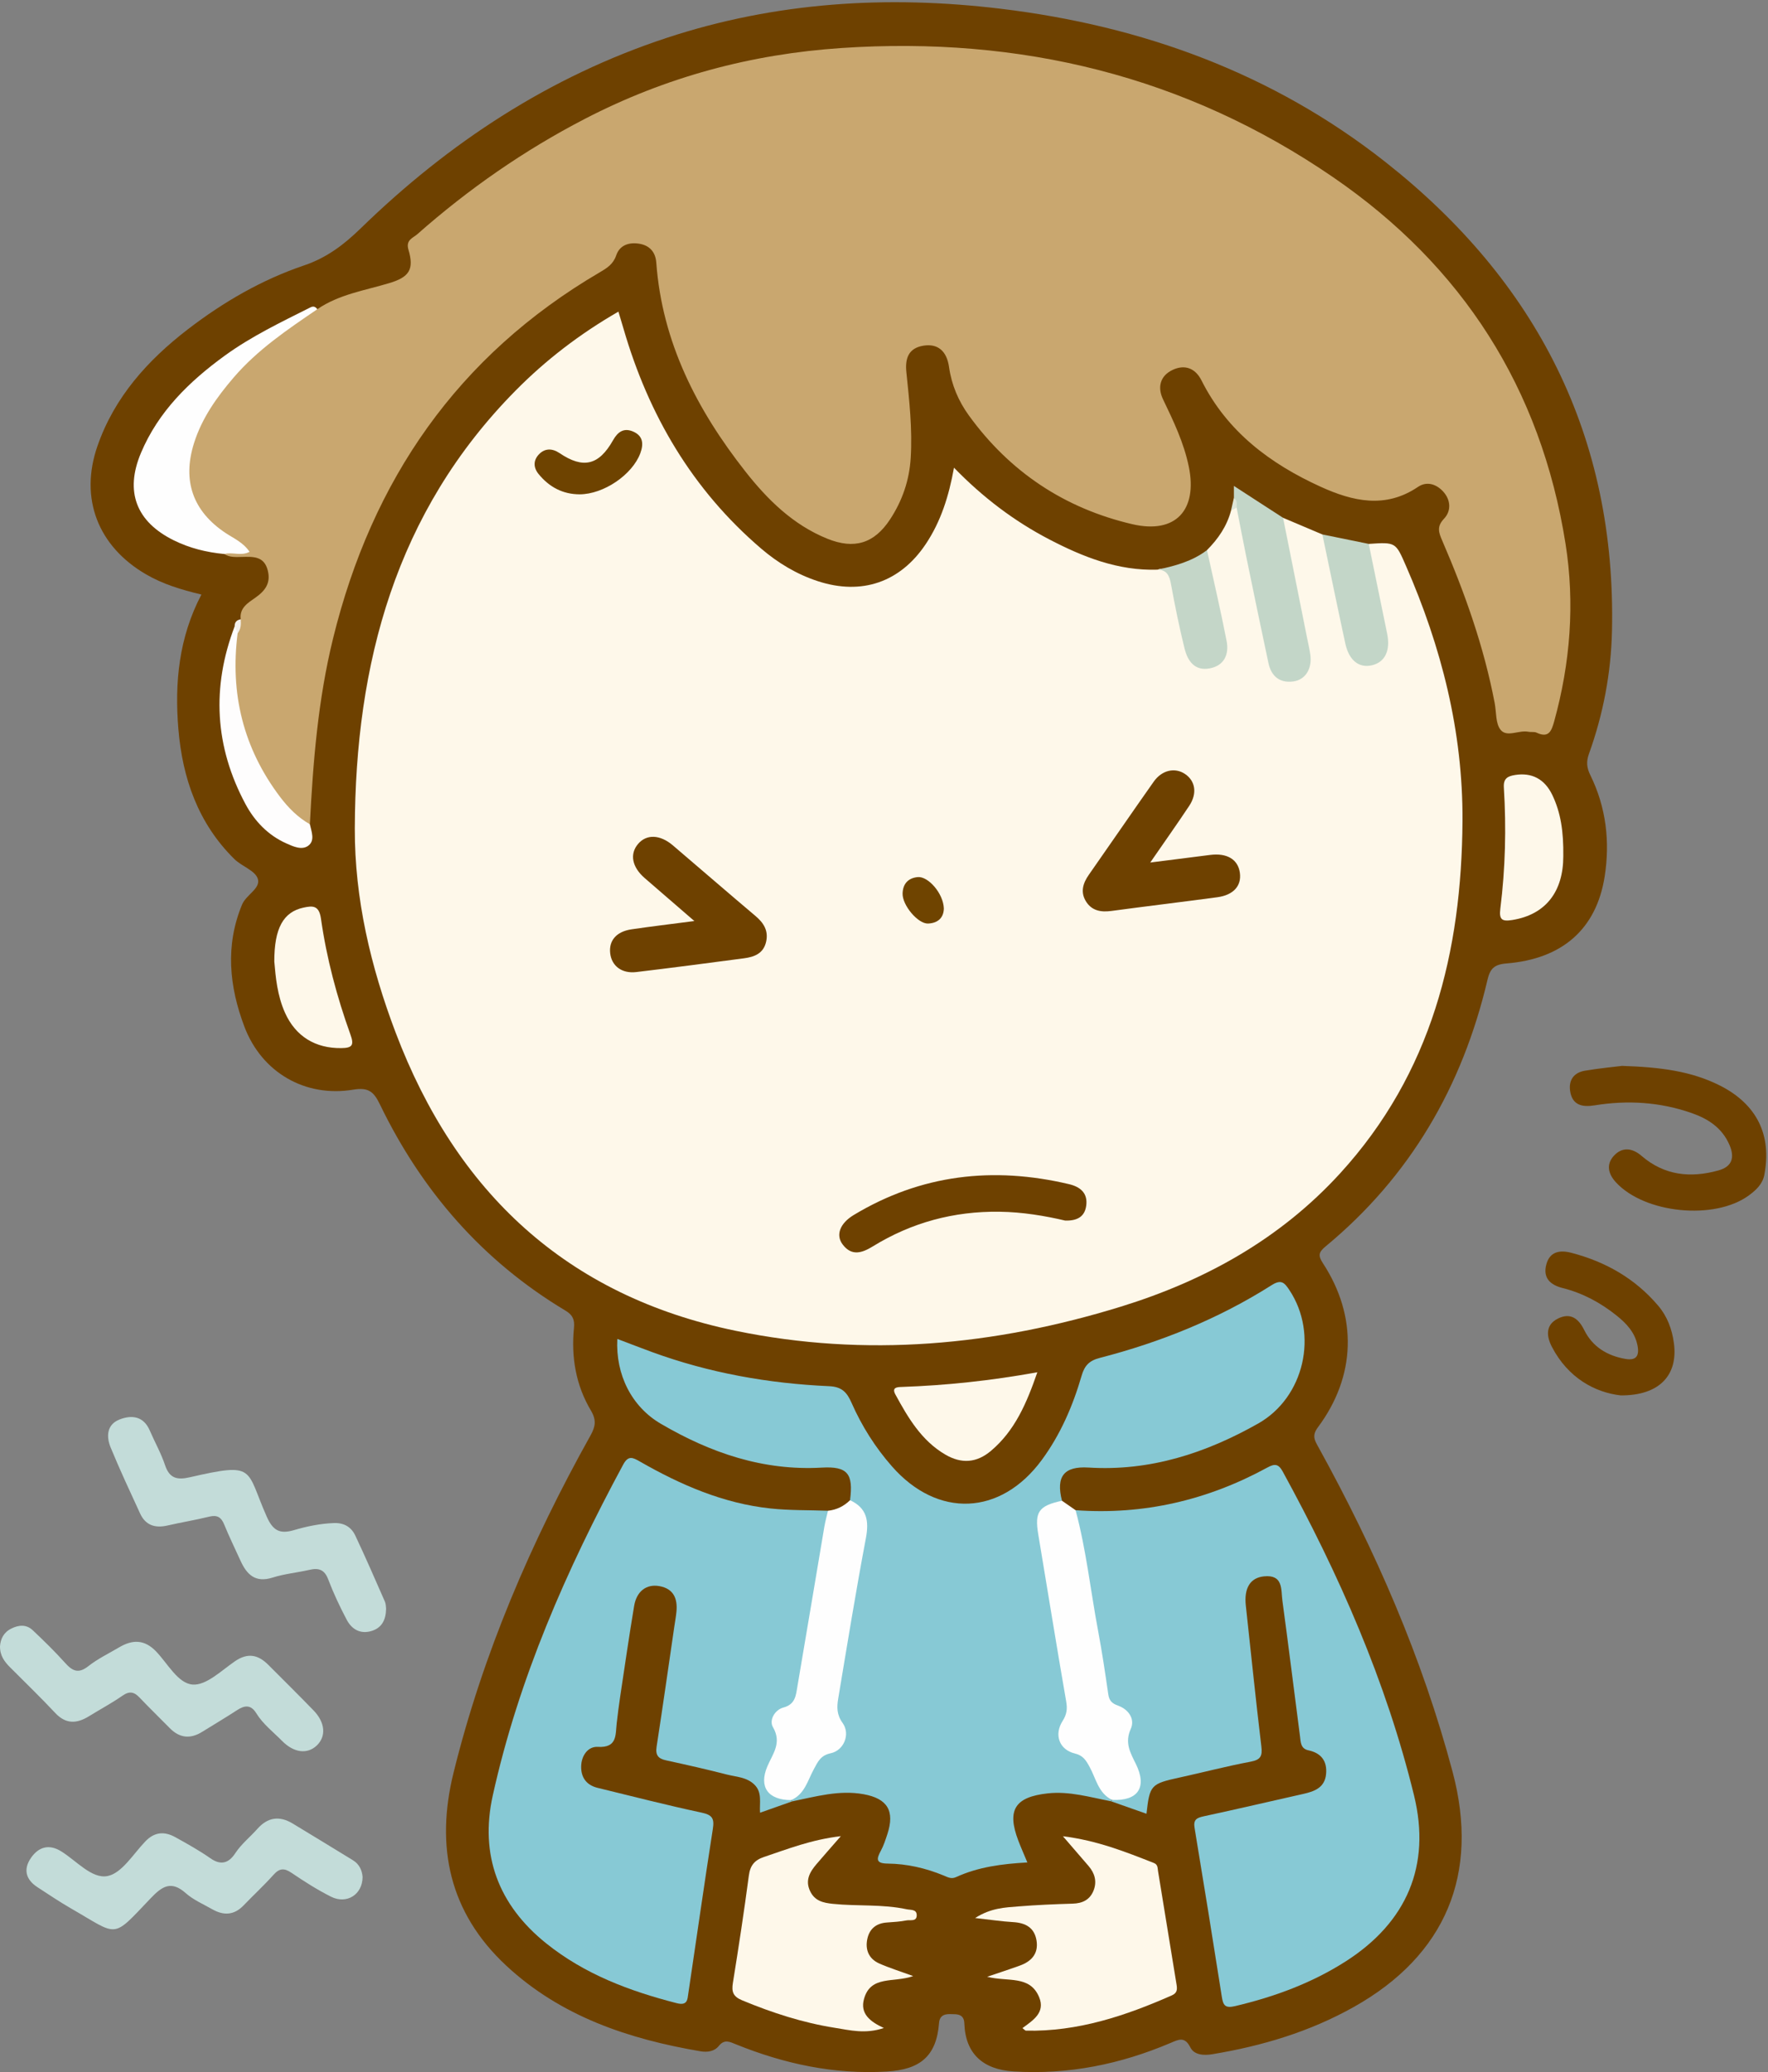 <?xml version="1.0" encoding="UTF-8"?>
<!DOCTYPE svg PUBLIC "-//W3C//DTD SVG 1.1//EN" "http://www.w3.org/Graphics/SVG/1.1/DTD/svg11.dtd">
<svg version="1.1" xmlns="http://www.w3.org/2000/svg" xmlns:xlink="http://www.w3.org/1999/xlink" x="0" y="0" width="712.88" height="835.24" viewBox="0, 0, 536, 628">
  <rect x="0" y="0" width="536" height="628" fill="#808080" stroke="none"/>
  <defs>
    <clipPath id="Clip_1">
      <path d="M0.06,0.673 L535.474,0.673 L535.474,628 L0.06,628 z"/>
    </clipPath>
  </defs>
  <g id="Layer_1">
    <g clip-path="url(#Clip_1)">
      <path d="M61.063,180.193 C54.866,178.716 49.331,177.021 44.242,174.055 C29.702,165.582 24.035,151.075 29.541,135.2 C34.679,120.384 44.746,109.189 56.955,99.803 C67.697,91.545 79.373,84.772 92.212,80.432 C99.079,78.112 104.294,74.132 109.394,69.172 C136.103,43.193 166.653,23.146 202.219,11.447 C235.177,0.605 269.027,-1.484 303.334,2.645 C346.331,7.819 385.894,22.218 420.036,49.12 C465.831,85.205 490.042,132.29 488.698,191.329 C488.409,204.007 486.037,216.472 481.726,228.452 C480.845,230.901 481.041,232.705 482.158,234.974 C486.94,244.689 488.133,255.142 486.484,265.642 C483.979,281.607 473.614,290.644 456.691,292.003 C452.94,292.304 451.741,293.638 450.958,296.968 C443.374,329.214 427.558,356.526 401.867,377.768 C399.763,379.508 399.546,380.532 401.06,382.85 C411.599,398.979 411.106,417.09 399.533,432.602 C397.606,435.185 398.625,436.635 399.745,438.668 C416.971,469.922 431.177,502.413 440.377,536.998 C448.612,567.954 438.33,592.612 410.401,608.286 C397.038,615.786 382.615,620.093 367.581,622.582 C364.95,623.017 362.044,622.86 360.856,620.493 C359.16,617.111 357.276,618.15 354.923,619.15 C339.699,625.625 323.922,628.852 307.278,627.806 C298.028,627.224 292.667,622.472 292.353,613.207 C292.254,610.289 289.915,610.47 288.565,610.44 C287.193,610.409 284.904,610.291 284.69,613.111 C283.925,623.189 278.942,627.242 268.897,627.837 C252.913,628.783 237.821,625.528 223.154,619.605 C221.233,618.829 219.634,617.942 217.907,620.097 C216.566,621.77 214.407,622.047 212.375,621.702 C190.559,617.989 170.023,611.143 153.459,595.726 C136.177,579.64 131.964,559.677 137.504,537.26 C146.415,501.199 160.954,467.403 179.021,435.06 C180.517,432.381 180.876,430.403 179.137,427.485 C174.582,419.838 173.142,411.33 174.007,402.487 C174.241,400.094 173.73,398.598 171.475,397.248 C146.325,382.192 127.889,360.993 115.189,334.745 C113.354,330.954 111.789,329.473 107.123,330.25 C92.502,332.686 79.324,325.015 74.086,311.143 C69.51,299.021 68.223,286.636 73.382,274.168 C74.633,271.143 79.14,269.252 78.143,266.295 C77.304,263.807 73.267,262.551 71.037,260.352 C60.052,249.517 55.302,235.837 54.072,220.869 C52.926,206.933 54.211,193.25 61.063,180.193" fill="#6E4100"/>
      <path d="M109.925,568.854 C109.912,574.23 105.089,577.228 100.356,574.848 C96.213,572.764 92.261,570.248 88.417,567.64 C86.207,566.141 84.757,566.152 82.93,568.198 C80.049,571.423 76.85,574.36 73.853,577.485 C70.988,580.472 67.812,580.622 64.388,578.675 C61.643,577.114 58.628,575.824 56.306,573.766 C51.884,569.848 49.13,571.705 45.688,575.314 C33.741,587.839 36.144,586.804 21.466,578.371 C18.011,576.386 14.707,574.136 11.357,571.97 C7.759,569.645 7.017,566.475 9.426,563.031 C11.715,559.76 14.854,558.814 18.539,561.09 C23.171,563.951 27.844,569.516 32.593,568.59 C36.956,567.739 40.415,561.872 44.1,558.05 C46.881,555.165 49.897,555.011 53.133,556.801 C56.767,558.812 60.415,560.846 63.813,563.22 C67.085,565.506 69.427,564.563 71.327,561.671 C73.187,558.841 75.827,556.782 78.022,554.294 C81.146,550.754 84.716,550.261 88.686,552.644 C94.812,556.323 100.893,560.077 106.996,563.796 C109.044,565.045 109.769,566.997 109.925,568.854" fill="#C3DCD9"/>
      <path d="M0.001,498.941 C0.159,496.762 1.074,494.756 3.421,493.587 C5.703,492.449 8.007,492.276 9.925,494.09 C13.288,497.27 16.618,500.505 19.704,503.949 C21.916,506.419 23.731,507.381 26.765,504.991 C29.611,502.749 32.96,501.141 36.104,499.282 C40.127,496.903 43.747,496.812 47.301,500.495 C50.857,504.181 53.954,510.252 58.443,510.558 C62.531,510.836 67.116,506.328 71.196,503.514 C75.124,500.805 78.28,501.494 81.381,504.615 C85.955,509.218 90.588,513.764 95.096,518.432 C98.618,522.08 98.913,526.273 96.044,529.015 C93.2,531.733 89.106,531.284 85.499,527.62 C82.824,524.904 79.73,522.553 77.698,519.247 C76.083,516.618 74.196,516.788 71.873,518.308 C68.4,520.58 64.819,522.685 61.296,524.881 C57.699,527.123 54.434,526.786 51.444,523.737 C48.415,520.648 45.297,517.644 42.321,514.506 C40.688,512.785 39.281,512.434 37.164,513.905 C33.897,516.175 30.368,518.065 26.975,520.156 C23.287,522.429 19.977,522.623 16.724,519.144 C12.294,514.407 7.609,509.907 3.033,505.306 C1.355,503.619 -0.036,501.79 0.001,498.941" fill="#C3DCD9"/>
      <path d="M117.049,487.563 C116.998,491.03 115.701,493.413 112.58,494.335 C109.188,495.336 106.615,493.772 105.099,490.89 C103.012,486.924 101.082,482.843 99.493,478.656 C98.361,475.674 96.587,475.152 93.809,475.788 C90.094,476.639 86.237,476.991 82.624,478.135 C77.394,479.79 74.813,477.211 72.9,472.989 C71.254,469.355 69.484,465.771 67.985,462.077 C67.068,459.818 65.835,459.069 63.404,459.67 C59.225,460.702 54.962,461.384 50.765,462.349 C47.034,463.208 44.129,462.3 42.477,458.714 C39.419,452.07 36.315,445.44 33.535,438.679 C32.169,435.358 32.377,431.724 36.254,430.211 C39.909,428.785 43.519,429.165 45.405,433.552 C46.915,437.063 48.827,440.43 50.031,444.039 C51.381,448.085 53.7,448.607 57.521,447.733 C77.761,443.105 74.403,445.099 80.862,459.651 C82.709,463.812 84.751,465.027 89.051,463.766 C93.002,462.608 97.069,461.75 101.266,461.606 C104.372,461.5 106.511,462.851 107.716,465.401 C110.841,472.012 113.751,478.725 116.691,485.421 C117.012,486.153 116.969,487.045 117.049,487.563" fill="#C3DCD9"/>
      <path d="M491.756,323.046 C503.373,323.43 512.736,324.627 521.393,328.987 C532.574,334.618 537.244,343.989 534.873,356.132 C534.338,358.872 532.36,360.72 530.182,362.312 C519.789,369.913 498.6,367.79 489.9,358.341 C487.528,355.765 486.906,352.908 489.24,350.328 C491.748,347.556 494.822,347.869 497.642,350.304 C504.579,356.293 512.556,357.096 521.023,354.718 C525.045,353.589 526.002,350.894 524.318,346.995 C522.08,341.816 517.865,339.097 512.871,337.348 C503.267,333.985 493.41,333.384 483.393,335.012 C479.672,335.617 476.602,334.965 475.998,330.579 C475.537,327.241 477.244,325.052 480.507,324.506 C484.918,323.768 489.383,323.344 491.756,323.046" fill="#6E4100"/>
    </g>
    <path d="M491.353,422.915 C483.501,422.028 475.387,417.587 470.506,408.246 C468.863,405.102 468.419,401.57 472.313,399.63 C475.998,397.793 478.484,399.463 480.264,403.071 C482.793,408.199 487.278,410.92 492.819,411.865 C495.915,412.392 497.058,411.068 496.453,407.876 C495.678,403.787 493.037,401.069 490.043,398.671 C485.202,394.795 479.801,391.901 473.735,390.375 C469.984,389.432 467.699,387.318 468.797,383.216 C469.854,379.27 472.939,378.806 476.353,379.692 C486.745,382.392 495.724,387.49 502.722,395.746 C505.469,398.986 506.9,402.844 507.473,407.078 C508.76,416.586 503.29,422.975 491.353,422.915" fill="#6E4100"/>
    <path d="M388.985,156.935 C392.958,158.617 396.931,160.299 400.904,161.981 C402.544,163.782 403.113,166.009 403.566,168.329 C405.101,176.173 406.988,183.943 408.464,191.799 C408.772,193.436 409.111,195.074 409.758,196.616 C410.766,199.018 412.519,200.458 415.204,200.01 C418.16,199.516 419.245,197.351 419.328,194.578 C419.372,193.07 418.981,191.606 418.702,190.135 C417.459,183.591 416.051,177.082 414.636,170.573 C414.226,168.684 413.413,166.668 414.961,164.844 C423.152,164.293 423.102,164.314 426.22,171.445 C436.997,196.099 443.535,221.703 443.378,248.765 C443.147,288.537 433.966,325.278 406.358,355.531 C388.15,375.483 365.369,388.126 339.806,396.015 C301.478,407.845 262.471,411.478 223.006,403.33 C171.748,392.749 138.261,361.281 119.928,312.911 C112.383,293.005 107.495,272.34 107.564,251.08 C107.724,201.107 119.919,155.209 156.275,118.412 C165.423,109.153 175.694,101.247 187.483,94.447 C188.044,96.323 188.547,97.961 189.025,99.606 C196.622,125.789 209.9,148.436 230.775,166.279 C235.853,170.62 241.542,174.056 247.975,176.154 C261.197,180.465 272.87,176.513 280.629,164.943 C285.225,158.089 287.664,150.381 289.219,141.747 C297.938,150.729 307.439,157.924 318.113,163.481 C328.377,168.824 338.993,173.032 350.875,172.653 C354.647,171.427 355.521,174.036 356.189,176.757 C357.536,182.247 358.605,187.799 359.814,193.32 C361.063,199.025 363.519,201.606 366.707,200.902 C369.938,200.188 370.96,197.029 369.92,191.168 C368.845,185.109 367.34,179.141 366.127,173.111 C365.702,170.997 365.134,168.881 365.917,166.725 C369.305,163.329 371.951,159.481 373.197,154.78 C373.774,153.619 374.469,152.973 375.601,154.229 C378.57,163.604 380.106,173.308 382.056,182.915 C383.149,188.298 384.279,193.671 385.534,199.016 C386.3,202.276 387.603,205.243 391.725,204.801 C394.813,204.47 396.503,201.256 395.556,196.82 C393.158,185.59 391.088,174.295 388.624,163.079 C388.173,161.026 387.179,158.881 388.985,156.935" fill="#FEF8EA"/>
    <path d="M96.212,93.707 C102.799,89.201 110.603,88.035 118.014,85.808 C124.045,83.995 125.618,81.706 123.82,75.65 C122.948,72.716 125.229,72.117 126.486,71.008 C142.027,57.288 158.928,45.534 177.368,35.994 C201.805,23.35 227.725,16.374 255.179,14.548 C309.302,10.948 359.35,22.955 404.251,53.776 C443.394,80.645 467.158,117.716 474.613,164.765 C477.483,182.883 476.072,200.917 471.174,218.648 C470.367,221.569 469.512,223.79 465.832,222.05 C465.127,221.717 464.174,221.953 463.365,221.785 C460.505,221.192 456.868,223.573 454.944,221.21 C453.38,219.289 453.669,215.859 453.142,213.097 C449.884,196.015 444.105,179.742 437.229,163.833 C436.179,161.403 435.501,159.609 437.778,157.212 C440.02,154.85 439.822,151.527 437.559,149.018 C435.512,146.748 432.59,145.74 429.88,147.574 C419.992,154.265 410.076,151.929 400.426,147.545 C385.098,140.581 372.053,130.838 364.256,115.303 C362.366,111.538 359.143,110.387 355.486,112.116 C351.728,113.892 350.834,117.351 352.585,121.007 C355.752,127.616 358.917,134.163 360.406,141.441 C363.104,154.62 356.393,161.928 343.286,158.874 C322.765,154.091 306.102,143.014 293.709,125.885 C290.59,121.574 288.489,116.682 287.718,111.242 C287.018,106.294 284.242,104.097 280.016,104.757 C275.372,105.481 274.348,108.677 274.784,112.843 C275.684,121.45 276.626,130.053 276.102,138.742 C275.691,145.568 273.545,151.786 269.818,157.448 C265.019,164.74 258.962,166.562 250.833,163.279 C240.433,159.08 232.671,151.413 225.976,142.9 C211.344,124.292 200.738,103.785 198.964,79.602 C198.725,76.334 196.893,74.352 193.736,73.859 C190.678,73.381 187.873,74.277 186.813,77.405 C185.909,80.073 184.009,81.255 181.819,82.538 C138.742,107.767 112.774,145.454 100.972,193.507 C96.425,212.02 94.894,230.875 93.949,249.82 C89.516,249.876 87.226,246.549 84.855,243.7 C77.013,234.278 72.718,223.266 70.696,211.244 C69.61,204.78 69.241,198.4 71.176,192.043 C71.939,190.66 72.09,189.021 72.978,187.688 C72.525,184.201 75.298,182.646 77.443,181.13 C80.485,178.98 82.139,176.649 81.166,172.847 C80.047,168.472 76.673,168.72 73.28,168.791 C71.484,168.828 69.625,168.975 67.994,167.907 C70.186,165.971 72.476,166.294 74.563,167.325 C72.591,165.69 70.128,164.108 67.704,162.472 C56.645,155.011 53.325,144.128 58.313,131.616 C63.02,119.811 71.57,111.007 81.033,103.015 C85.583,99.172 90.378,95.542 96.212,93.707" fill="#C9A76F"/>
    <path d="M257.704,454.679 C258.754,446.648 256.965,444.352 249.151,444.801 C231.351,445.824 215.376,440.315 200.326,431.504 C191.499,426.337 186.591,416.647 187.152,405.801 C190.763,407.168 194.219,408.516 197.702,409.788 C215.027,416.117 232.987,419.306 251.35,420.124 C255.209,420.296 256.739,421.929 258.161,425.161 C261.251,432.184 265.335,438.653 270.436,444.453 C284.278,460.192 303.369,459.402 315.817,442.506 C321.509,434.78 325.251,426.088 327.911,416.945 C328.794,413.908 330.187,412.387 333.393,411.559 C351.844,406.793 369.393,399.734 385.522,389.499 C388.463,387.632 389.428,388.783 390.882,390.966 C399.766,404.301 395.461,423.518 381.422,431.449 C365.515,440.436 348.636,445.945 330.009,444.784 C322.493,444.316 320.091,447.553 321.958,454.84 C321.444,455.758 320.602,456.314 319.693,456.728 C315.993,458.416 315.373,461.286 316.073,465.01 C318.966,480.393 321.262,495.881 323.948,511.301 C324.632,515.229 325.43,519.073 323.218,522.955 C321.84,525.373 322.43,528.359 325.129,529.355 C329.956,531.137 331.785,535.109 333.652,539.195 C334.627,541.327 336.384,542.979 337.163,545.21 C337.05,545.447 336.935,545.684 336.82,545.922 C330.481,544.718 324.238,542.811 317.648,543.531 C307.687,544.62 305.187,548.57 308.714,557.836 C309.527,559.971 310.461,562.06 311.464,564.468 C303.788,564.894 296.564,565.829 289.833,568.916 C288.361,569.591 287.261,568.909 286.081,568.424 C280.641,566.185 274.974,564.875 269.115,564.812 C265.578,564.774 265.63,563.511 267.022,560.964 C267.89,559.375 268.456,557.604 269.025,555.871 C271.326,548.856 269.058,545.099 261.804,543.786 C254.377,542.442 247.296,544.515 240.15,545.96 C240.021,545.729 239.893,545.499 239.762,545.268 C242.028,541.627 244.549,538.143 246.34,534.212 C247.204,532.316 248.817,531.168 250.698,530.329 C254.198,528.769 255.406,526.002 253.785,522.618 C252.146,519.2 252.545,515.881 253.125,512.424 C255.375,499.016 257.595,485.603 259.987,472.219 C261.075,466.13 263.167,459.914 257.704,454.679" fill="#87C9D5"/>
    <path d="M326.085,457.712 C346.748,459.199 366.091,454.669 384.209,444.785 C386.428,443.574 387.574,443.61 388.878,445.992 C405.959,477.183 420.232,509.541 428.695,544.18 C433.877,565.388 426.51,582.566 408.05,594.401 C397.72,601.024 386.382,605.187 374.462,608.004 C371.439,608.718 370.829,607.812 370.419,605.193 C367.74,588.109 364.981,571.038 362.152,553.978 C361.738,551.479 362.814,550.936 364.962,550.475 C375.038,548.313 385.069,545.946 395.125,543.696 C398.557,542.928 401.645,541.776 402.025,537.658 C402.386,533.746 400.55,531.308 396.681,530.488 C394.253,529.974 394.339,527.94 394.11,526.184 C392.321,512.495 390.635,498.793 388.779,485.113 C388.324,481.755 389.095,477.168 383.203,477.759 C379.055,478.174 377.11,481.282 377.693,486.621 C379.246,500.845 380.691,515.081 382.4,529.286 C382.754,532.231 382.197,533.357 379.133,533.931 C371.947,535.276 364.861,537.143 357.714,538.705 C348.909,540.63 348.56,540.947 347.574,549.71 C343.946,548.432 340.383,547.177 336.82,545.922 C336.925,545.784 337.03,545.645 337.133,545.506 C338.009,544.637 339.228,544.551 340.292,544.107 C343.96,542.576 345.185,540.292 343.614,536.574 C341.786,532.25 339.797,528.175 341.201,523.212 C341.791,521.126 340.141,519.454 338.356,518.34 C336.252,517.027 334.994,515.259 334.578,512.765 C331.676,495.356 328.77,477.946 325.64,460.576 C325.464,459.597 325.395,458.582 326.085,457.712" fill="#87C9D5"/>
    <path d="M240.15,545.96 C237.026,547.064 233.902,548.168 230.416,549.399 C230.211,546.333 231.142,543.227 228.681,540.851 C226.33,538.581 223.215,538.555 220.373,537.825 C214.259,536.256 208.098,534.86 201.929,533.522 C199.537,533.003 198.666,531.941 199.059,529.4 C200.937,517.243 202.665,505.062 204.445,492.89 C204.662,491.41 204.937,489.935 205.077,488.448 C205.452,484.48 204.204,481.489 199.893,480.717 C195.987,480.018 192.994,482.264 192.249,486.726 C190.717,495.908 189.385,505.123 187.999,514.33 C187.603,516.959 187.279,519.599 186.971,522.24 C186.553,525.82 187.197,529.778 181.217,529.44 C178.249,529.272 176.267,532.095 176.189,535.304 C176.106,538.679 177.771,541.027 181.163,541.854 C191.658,544.413 202.126,547.107 212.686,549.364 C215.924,550.056 216.61,551.118 216.113,554.29 C213.516,570.876 211.171,587.502 208.686,604.107 C208.405,605.984 208.471,607.968 205.146,607.115 C190.838,603.442 177.246,598.35 165.573,588.978 C151.073,577.335 145.405,562.174 149.384,544.201 C157.24,508.718 171.733,475.752 188.93,443.888 C190.481,441.015 191.846,441.726 193.985,442.952 C206.336,450.026 219.266,455.655 233.578,457.182 C239.351,457.799 245.203,457.664 251.019,457.871 C252.238,459.596 251.474,461.413 251.186,463.166 C248.55,479.222 245.583,495.223 243.104,511.306 C242.632,514.361 241.718,517.062 238.706,518.667 C236.179,520.014 235.33,522.266 236.233,525.01 C237.06,527.52 236.759,529.836 235.734,532.253 C232.139,540.732 232.314,541.162 239.851,545.576 L240.15,545.96" fill="#87C9D5"/>
    <path d="M322.243,556.529 C332.65,557.818 341.221,561.258 349.816,564.629 C351.05,565.112 350.926,566.149 351.078,567.08 C352.959,578.571 354.812,590.067 356.705,601.556 C356.944,603.009 356.848,604.058 355.249,604.763 C341.148,610.98 326.719,615.791 311.041,615.447 C310.793,615.441 310.552,615.106 309.971,614.675 C313.165,612.324 316.988,609.977 315.025,605.278 C312.217,598.557 305.536,600.717 299.271,599.117 C303.175,597.788 306.216,596.807 309.217,595.716 C312.715,594.443 314.869,592.096 314.246,588.159 C313.622,584.221 310.907,582.769 307.132,582.549 C303.713,582.349 300.312,581.831 295.626,581.312 C300.438,578.239 304.676,578.122 308.78,577.791 C314.249,577.349 319.738,577.113 325.224,576.955 C328.209,576.87 330.43,575.761 331.533,572.977 C332.612,570.253 331.905,567.748 330.034,565.56 C327.687,562.815 325.317,560.089 322.243,556.529" fill="#FEF8EA"/>
    <path d="M254.918,556.501 C251.841,560.029 249.657,562.484 247.529,564.986 C245.51,567.359 244.044,569.873 245.589,573.139 C246.998,576.117 249.504,576.71 252.524,577.018 C259.963,577.777 267.505,577.07 274.874,578.656 C276.092,578.918 277.917,578.593 277.919,580.461 C277.921,582.493 275.959,581.814 274.833,582.032 C272.884,582.408 270.88,582.536 268.893,582.668 C265.644,582.883 263.575,584.582 262.934,587.696 C262.256,590.993 263.441,593.712 266.583,595.1 C269.641,596.45 272.857,597.444 276.837,598.9 C271.009,601.022 263.945,598.552 261.932,605.859 C260.742,610.182 263.577,612.634 267.949,614.642 C262.344,616.543 257.655,615.306 253.104,614.588 C243.397,613.057 234.094,610.033 225.005,606.259 C222.247,605.114 221.751,603.685 222.188,600.973 C223.932,590.15 225.586,579.31 227.026,568.443 C227.432,565.378 228.756,563.764 231.606,562.809 C238.818,560.392 245.906,557.564 254.918,556.501" fill="#FEF8EA"/>
    <path d="M326.085,457.712 C329.319,469.747 330.624,482.143 332.922,494.354 C334.117,500.706 335.07,507.107 335.992,513.506 C336.268,515.425 337.105,516.278 338.937,516.932 C342.156,518.08 344.161,520.994 342.808,523.998 C340.908,528.217 342.683,531.217 344.353,534.605 C347.848,541.695 345.028,545.9 337.133,545.507 C332.935,543.457 332.262,538.968 330.283,535.42 C329.203,533.483 328.372,532.056 325.82,531.433 C321.125,530.287 319.494,525.758 322.13,521.619 C323.412,519.606 323.634,517.969 323.231,515.654 C320.296,498.808 317.6,481.921 314.77,465.056 C313.624,458.229 314.864,456.379 321.957,454.84 C323.333,455.798 324.709,456.755 326.085,457.712" fill="#FEFEFE"/>
    <path d="M239.851,545.576 C232.833,545.546 229.998,541.604 232.619,535.396 C234.234,531.57 237.13,528.241 234.328,523.45 C233.106,521.361 234.883,518.207 237.511,517.512 C241.154,516.549 241.289,513.797 241.745,511.138 C244.508,494.997 247.187,478.842 249.92,462.696 C250.195,461.072 250.648,459.478 251.019,457.871 C253.629,457.602 255.843,456.503 257.707,454.678 C262.834,457.058 263.505,460.931 262.508,466.203 C259.455,482.344 256.832,498.567 254.125,514.772 C253.699,517.317 253.609,519.632 255.454,522.198 C257.873,525.563 255.863,530.527 251.815,531.38 C248.733,532.029 247.941,533.988 246.752,536.152 C244.867,539.583 243.982,543.78 239.851,545.576" fill="#FEFEFE"/>
    <path d="M96.212,93.707 C87.156,99.87 78.073,105.988 70.847,114.407 C65.72,120.381 61.21,126.707 58.817,134.318 C55.225,145.743 58.484,154.967 68.416,161.558 C70.883,163.195 73.714,164.365 75.657,167.245 C73.11,168.616 70.423,167.231 67.993,167.906 C62.654,167.412 57.51,166.146 52.693,163.766 C41.311,158.143 37.784,149.033 42.727,137.287 C47.995,124.767 57.331,115.646 68.119,107.809 C76.226,101.92 85.219,97.63 94.12,93.16 C95.067,92.684 95.652,93.001 96.212,93.707" fill="#FEFEFE"/>
    <path d="M388.985,156.935 C391.415,169.09 393.847,181.245 396.277,193.401 C396.601,195.021 396.977,196.634 397.228,198.266 C397.88,202.519 395.866,206.017 392.094,206.531 C388.008,207.089 385.41,204.981 384.557,200.988 C382.311,190.478 380.134,179.952 377.969,169.424 C376.903,164.244 375.923,159.047 374.905,153.858 C373.901,153.052 374.891,151.698 374.074,150.841 C374.074,149.744 374.074,148.647 374.074,147.275 C379.301,150.662 384.143,153.798 388.985,156.935" fill="#C3D6C8"/>
    <path d="M314.486,415.903 C311.236,425.326 307.669,433.614 300.427,439.724 C296.117,443.361 291.521,443.746 286.548,440.828 C279.358,436.609 275.295,429.693 271.455,422.64 C270.284,420.49 271.972,420.404 273.262,420.359 C286.847,419.886 300.338,418.462 314.486,415.903" fill="#FEF8EA"/>
    <path d="M473.941,259.506 C473.94,270.187 468.645,277.215 458.455,278.838 C455.346,279.333 454.432,278.723 454.851,275.389 C456.381,263.19 456.677,250.922 455.918,238.652 C455.75,235.919 457.096,235.239 459.294,234.886 C464.322,234.077 468.263,236.031 470.627,240.979 C473.173,246.307 474.039,252.033 473.941,259.506" fill="#FEF8EA"/>
    <path d="M83.159,291.421 C83.141,281.287 85.924,276.396 91.987,275.083 C94.791,274.476 96.726,274.337 97.308,278.437 C99.01,290.432 102.14,302.149 106.243,313.553 C107.422,316.831 106.755,317.619 103.463,317.659 C95.654,317.753 89.657,314.159 86.422,306.987 C84.059,301.747 83.561,296.116 83.159,291.421" fill="#FEF8EA"/>
    <path d="M72.047,191.893 C69.7,210.135 73.741,226.735 84.875,241.48 C87.381,244.799 90.284,247.737 93.949,249.82 C94.438,252.064 95.562,254.757 93.46,256.315 C91.51,257.761 88.896,256.553 86.799,255.616 C81.275,253.148 77.209,248.9 74.423,243.705 C65.09,226.304 64.108,208.288 71.136,189.836 C72.941,189.857 72.503,190.87 72.047,191.893" fill="#FEFDFD"/>
    <path d="M414.961,164.844 C416.821,173.924 418.666,183.005 420.545,192.08 C421.592,197.137 419.892,200.706 415.931,201.632 C412.017,202.547 408.964,200.166 407.852,195.027 C405.473,184.025 403.213,172.998 400.904,161.981 C405.59,162.936 410.276,163.89 414.961,164.844" fill="#C3D6C8"/>
    <path d="M365.917,166.725 C367.924,175.901 370.081,185.049 371.869,194.268 C372.643,198.259 371.214,201.714 366.769,202.568 C362.171,203.453 360.042,200.289 359.109,196.515 C357.524,190.112 356.212,183.634 355.025,177.143 C354.555,174.575 353.847,172.69 350.874,172.653 C356.223,171.525 361.466,170.129 365.917,166.725" fill="#C4D6C8"/>
    <path d="M374.074,150.841 C375.137,151.629 374.947,152.763 374.905,153.857 C374.335,154.166 373.766,154.473 373.196,154.781 C373.489,153.467 373.781,152.154 374.074,150.841" fill="#DEE5D7"/>
    <path d="M72.047,191.893 C71.743,191.207 71.44,190.521 71.136,189.836 C71.101,188.563 71.779,187.902 72.978,187.688 C73.077,189.18 73.075,190.65 72.047,191.893" fill="#F4F0EC"/>
    <path d="M348.715,261.416 C355.679,260.534 361.263,259.84 366.844,259.114 C371.969,258.448 375.341,260.457 375.892,264.545 C376.422,268.481 373.957,271.273 369.044,271.934 C358.341,273.375 347.616,274.649 336.914,276.094 C333.652,276.534 330.851,275.98 329.127,273.02 C327.517,270.255 328.347,267.629 330.102,265.124 C336.68,255.735 343.157,246.275 349.768,236.909 C352.266,233.37 356.208,232.523 359.26,234.578 C362.41,236.698 363.016,240.486 360.535,244.227 C356.981,249.587 353.255,254.834 348.715,261.416" fill="#6E4100"/>
    <path d="M210.504,279.144 C204.942,274.336 200.187,270.237 195.445,266.123 C191.589,262.778 190.839,258.829 193.452,255.767 C196.021,252.758 200.119,252.912 204.018,256.237 C212.373,263.362 220.673,270.552 229.062,277.638 C231.549,279.74 233.019,282.093 232.257,285.445 C231.448,289.004 228.674,290.027 225.576,290.437 C214.694,291.879 203.81,293.308 192.912,294.609 C188.514,295.135 185.427,292.761 184.989,288.909 C184.55,285.057 186.879,282.332 191.456,281.66 C197.354,280.794 203.275,280.09 210.504,279.144" fill="#6E4100"/>
    <path d="M322.935,369.931 C316.843,368.502 310.01,367.34 302.987,367.25 C289.166,367.072 276.384,370.508 264.643,377.732 C261.316,379.778 258.191,380.789 255.457,377.157 C253.289,374.278 254.67,370.743 258.835,368.234 C279.257,355.933 301.109,353.464 324.071,358.887 C327.498,359.697 329.876,361.598 329.291,365.516 C328.83,368.607 326.778,370.032 322.935,369.931" fill="#6E4100"/>
    <path d="M175.721,149.821 C170.566,149.802 166.481,147.591 163.269,143.654 C161.674,141.698 161.676,139.533 163.334,137.759 C165.151,135.814 167.412,135.824 169.64,137.33 C176.771,142.15 181.545,141.077 185.855,133.423 C187.321,130.82 189.168,129.62 191.9,130.777 C194.923,132.058 195.201,134.483 194.113,137.394 C191.685,143.885 183.022,149.801 175.721,149.821" fill="#6E4300"/>
    <path d="M286.144,275.336 C286.102,277.913 284.595,279.768 281.359,279.906 C278.334,280.035 273.524,274.386 273.637,270.781 C273.728,267.9 275.286,266.119 278.203,265.829 C281.385,265.513 286,270.779 286.144,275.336" fill="#6F4400"/>
  </g>
</svg>
